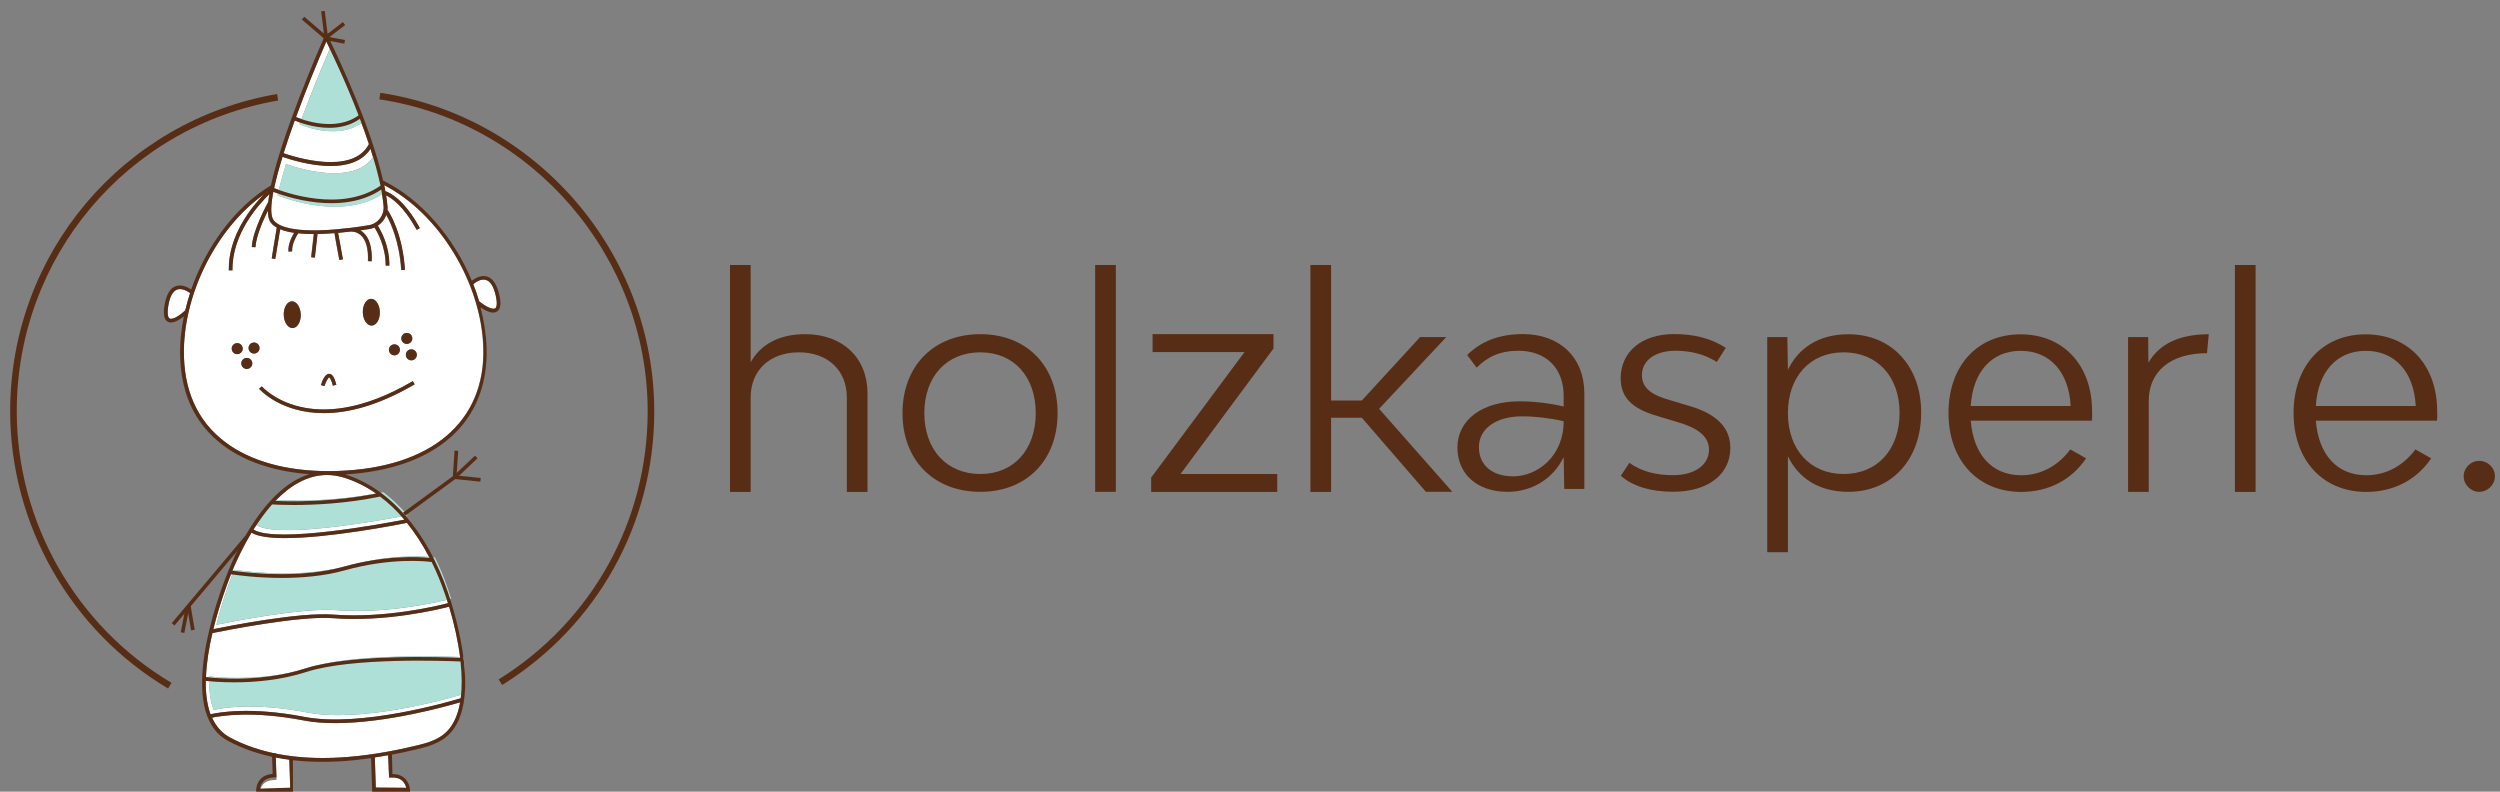 <?xml version="1.0" encoding="utf-8"?>
<!-- Generator: Adobe Illustrator 24.1.1, SVG Export Plug-In . SVG Version: 6.00 Build 0)  -->
<svg version="1.1" id="Ebene_1" xmlns="http://www.w3.org/2000/svg" xmlns:xlink="http://www.w3.org/1999/xlink" x="0px" y="0px"
	 viewBox="0 0 300 95" style="enable-background:new 0 0 300 95;" xml:space="preserve">
<rect x="0" y="0" width="300" height="95" fill="#808080" stroke="none"/>
<style type="text/css">
	.st0{fill:#572D15;}
	.st1{fill:#FFFFFF;}
	.st2{fill:#AFE0D7;}
</style>
<g>
	<path class="st0" d="M104.1,47.2v11.83h-2.48V47.69c0-3.27-2.31-5.41-5.75-5.41c-3.48,0-5.79,2.14-5.79,5.41v11.34H87.6V31.8h2.48
		v11.68c1.17-2.14,3.41-3.38,6.55-3.38C101.11,40.11,104.1,42.93,104.1,47.2z"/>
	<path class="st0" d="M108.3,49.58c0-5.68,3.76-9.48,9.34-9.48c5.55,0,9.27,3.79,9.27,9.48c0,5.65-3.72,9.44-9.27,9.44
		C112.06,59.02,108.3,55.23,108.3,49.58z M124.29,49.58c0-4.41-2.65-7.3-6.65-7.3c-4.03,0-6.72,2.89-6.72,7.3
		c0,4.38,2.69,7.3,6.72,7.3C121.64,56.89,124.29,53.96,124.29,49.58z"/>
	<path class="st0" d="M131.42,31.8h2.48v27.22h-2.48V31.8z"/>
	<path class="st0" d="M138.14,57.31l11.2-15.06h-11.03v-2.15h14.51v1.72l-11.16,15.06h11.61v2.15h-15.13V57.31z"/>
	<path class="st0" d="M163.42,50.13h-3.69v8.9h-2.48V31.8h2.48v16.26h3.69l6.99-7.61h3.14l-8.06,8.61l8.79,9.96h-3.17L163.42,50.13z
		"/>
	<path class="st0" d="M190.12,47.2v11.47h-2.41l-0.07-3.82c-1.27,2.65-3.86,4.17-6.75,4.17c-3.58,0-6-2.1-6-5.31
		c0-3.31,2.96-5.55,7.44-5.55c1.69,0,3.58,0.21,5.31,0.62v-1.28c0-3.31-2.1-5.41-5.44-5.41c-2.17,0-3.72,0.72-5,2.03l-1.14-1.52
		c1.65-1.62,3.79-2.51,6.72-2.51C187.23,40.11,190.12,42.93,190.12,47.2z M187.64,50.55c-1.62-0.38-3.41-0.59-5-0.59
		c-3.1,0-5.17,1.48-5.17,3.69c0,2.14,1.55,3.51,4.1,3.51C184.47,57.16,187.64,54.78,187.64,50.55z"/>
	<path class="st0" d="M194.5,57.09l1.03-1.55c1.52,1.1,3.34,1.48,5.24,1.48c2.58,0,4.31-1.21,4.31-3.07c0-1.72-1.62-2.69-3.82-3.31
		l-1.96-0.59c-2.86-0.79-4.82-1.93-4.82-4.65c0-3.2,2.55-5.31,6.41-5.31c2.45,0,4.44,0.52,6.2,1.65l-1.07,1.69
		c-1.55-0.96-3.2-1.34-4.96-1.34c-2.41,0-4.03,1.14-4.03,2.93c0,1.69,1.41,2.45,3.38,3l1.96,0.59c2.76,0.76,5.27,2.14,5.27,5.13
		c0,3.17-2.65,5.27-6.86,5.27C198.18,59.02,195.91,58.37,194.5,57.09z"/>
	<path class="st0" d="M230.54,49.51c0,5.72-3.62,9.51-8.72,9.51c-3.62,0-6.03-1.69-7.27-4.27v11.51h-2.48V40.45h2.41l0.07,3.93
		c1.24-2.58,3.65-4.27,7.27-4.27C226.92,40.11,230.54,43.86,230.54,49.51z M227.95,49.55c0-4.38-2.69-7.27-6.72-7.27
		c-4,0-6.68,2.89-6.68,7.3c0,4.38,2.69,7.3,6.68,7.3C225.26,56.89,227.95,53.96,227.95,49.55z"/>
	<path class="st0" d="M251.03,50.48h-14.54c0.31,3.96,2.45,6.55,6.06,6.55c2.45,0,4.48-1.21,5.89-3.1l1.89,1.07
		c-1.76,2.62-4.55,4.03-7.79,4.03c-5.2,0-8.72-3.79-8.72-9.47c0-5.65,3.45-9.44,8.65-9.44c5.13,0,8.58,3.69,8.58,9.23
		C251.07,49.65,251.07,50.2,251.03,50.48z M236.49,48.72h11.99c-0.21-4.07-2.48-6.62-6-6.62C238.97,42.1,236.73,44.66,236.49,48.72z
		"/>
	<path class="st0" d="M265.05,40.11l-0.21,2.27c-4.44,0-6.99,2.24-6.99,5.72v10.92h-2.48V40.45h2.41l0.03,3.07
		C259.13,41.24,261.57,40.11,265.05,40.11z"/>
	<path class="st0" d="M268.19,31.8h2.48v27.23h-2.48V31.8z"/>
	<path class="st0" d="M292.44,50.48H277.9c0.31,3.96,2.45,6.55,6.06,6.55c2.45,0,4.48-1.21,5.89-3.1l1.89,1.07
		c-1.76,2.62-4.55,4.03-7.79,4.03c-5.2,0-8.72-3.79-8.72-9.47c0-5.65,3.45-9.44,8.65-9.44c5.13,0,8.58,3.69,8.58,9.23
		C292.48,49.65,292.48,50.2,292.44,50.48z M277.9,48.72h11.99c-0.21-4.07-2.48-6.62-6-6.62C280.38,42.1,278.14,44.66,277.9,48.72z"
		/>
	<path class="st0" d="M295.64,57.16c0-1.03,0.86-1.86,1.86-1.86c1.03,0,1.89,0.83,1.89,1.86c0,1-0.86,1.86-1.89,1.86
		C296.5,59.02,295.64,58.16,295.64,57.16z"/>
	<g>
		<g>
			<g>
				<g>
					<path class="st1" d="M46.69,93.31l-0.11-2.68c-0.54,0.1-1.07,0.18-1.6,0.26l0.11,3.6l3.65,0.03c-0.05-0.22-0.17-0.56-0.46-0.83
						c-0.32-0.29-0.79-0.43-1.38-0.4L46.69,93.31z"/>
				</g>
				<g>
					<path class="st1" d="M39.24,57c-2.35,0-4.39,1.27-6.09,3c0.39,0.02,1.26,0.07,2.49,0.07c2.28,0,5.76-0.16,9.49-0.85
						c-1.21-0.85-2.5-1.49-3.83-1.9C40.59,57.1,39.9,57,39.24,57z"/>
				</g>
				<g>
					<path class="st1" d="M36.88,85.5c-6.52-1.26-10.37-0.51-11.24-0.31c-0.38-1.02-0.54-2.2-0.56-3.45
						c-0.15-0.01-0.29-0.03-0.38-0.04c-0.02,1.47,0.14,2.85,0.57,4.02c0.87-0.21,4.72-0.95,11.24,0.31
						c6.77,1.3,17.42-1.82,18.78-2.23c0.02-0.14,0.02-0.29,0.04-0.43C53.06,84.03,43.25,86.73,36.88,85.5z"/>
				</g>
				<g>
					<path class="st1" d="M33.09,90.88l0.09,2.72l-0.22,0c-0.6,0.01-1.05,0.17-1.36,0.49c-0.27,0.28-0.37,0.63-0.4,0.85l3.63-0.11
						l-0.12-3.68C34.16,91.07,33.62,90.98,33.09,90.88z"/>
				</g>
				<g>
					<path class="st1" d="M40.34,73.22c-3.99-0.31-12.52,1.37-14.37,1.75c0.62-2.52,1.41-4.75,1.91-6.04
						c-0.05-0.01-0.12-0.02-0.16-0.02c-0.45,1.13-1.4,3.67-2.12,6.59c1.85-0.38,10.38-2.06,14.37-1.75
						c6.28,0.48,12.56-1.05,13.79-1.37c-0.04-0.14-0.09-0.27-0.13-0.4C51.68,72.45,46.02,73.65,40.34,73.22z"/>
				</g>
				<g>
					<path class="st1" d="M39.94,74.18c-4.05-0.31-13.2,1.53-14.45,1.79c-0.4,1.73-0.71,3.56-0.78,5.29
						c0.09,0.01,0.22,0.02,0.36,0.04c0-0.04,0-0.08,0-0.13c0.51,0.06,1.76,0.18,3.43,0.18c1.73,0,3.91-0.13,6.19-0.6
						c0.65-0.15,1.31-0.32,1.97-0.54c0.6-0.19,1.27-0.36,1.99-0.5c5.38-1.2,14.03-0.97,16.56-0.87c-0.25-2-0.73-4.08-1.31-6.04
						C52.67,73.11,46.31,74.67,39.94,74.18z"/>
				</g>
				<g>
					<path class="st1" d="M30.79,63.02c0.24-0.39,0.51-0.77,0.78-1.15c-0.41,0.55-0.8,1.11-1.15,1.68
						c2.75,1.7,15.79-0.74,18.11-1.19c-0.11-0.13-0.23-0.26-0.35-0.39C44.63,62.64,33.32,64.59,30.79,63.02z"/>
				</g>
				<g>
					<path class="st1" d="M30.18,63.92c-1.07,1.77-1.84,3.47-2.29,4.56c0.04,0.01,0.1,0.01,0.15,0.02c0.02-0.04,0.04-0.09,0.05-0.13
						c0.65,0.1,3.08,0.44,6.09,0.44c2.08,0,4.43-0.18,6.66-0.7c0.13-0.03,0.26-0.06,0.38-0.1c0.78-0.22,1.54-0.39,2.26-0.54
						c3.75-0.82,6.67-0.75,8.01-0.64c-0.79-1.51-1.68-2.88-2.65-4.09c-1.2,0.24-9.33,1.83-14.64,1.83
						C32.42,64.57,30.96,64.39,30.18,63.92z"/>
				</g>
				<g>
					<path class="st1" d="M36.42,86.45c-6.2-1.2-10.02-0.54-10.98-0.33c0.46,1.01,1.15,1.84,2.15,2.38c3.52,1.89,7.97,2.7,13.21,2.4
						c2.83-0.16,5.96-0.66,9.28-1.46c1.06-0.26,2.17-0.57,3.11-1.28c1.1-0.84,1.73-2.21,2.02-3.88c-1.64,0.49-8.81,2.5-14.98,2.5
						C38.9,86.78,37.6,86.68,36.42,86.45z"/>
				</g>
				<g>
					<path class="st1" d="M44.27,17.29c-0.28-0.85-0.59-1.69-0.9-2.52c-2.72,1.9-6.54,0.51-7.42,0.15c0.03-0.07,0.05-0.14,0.08-0.21
						c-0.28-0.1-0.51-0.19-0.66-0.25c-0.48,1.33-0.94,2.66-1.34,3.93C35.3,18.84,42.34,21.08,44.27,17.29z"/>
				</g>
				<g>
					<path class="st1" d="M22.81,35.17c-0.26-0.19-0.96-0.64-1.56-0.42c-0.52,0.19-0.87,0.83-1.05,1.91
						c-0.21,1.22,0.04,1.5,0.16,1.56c0.37,0.2,1.3-0.43,1.87-0.97C22.39,36.56,22.59,35.86,22.81,35.17z"/>
				</g>
				<g>
					<path class="st1" d="M46.08,22.21c0.02,0.08,0.04,0.17,0.05,0.25l0,0.01c0,0,0,0,0,0c0.03,0.16,0.06,0.31,0.09,0.46
						c0.5,0.17,2.25,0.97,4.14,4.44l-0.38,0.21c-1.59-2.91-3.05-3.85-3.67-4.14c0.07,0.42,0.12,0.82,0.16,1.22
						c0.02,0.17,0.02,0.34,0,0.5c0.3,0.44,1.83,2.9,2.1,7.21l-0.44,0.03c-0.22-3.47-1.3-5.73-1.8-6.62
						c-0.19,0.53-0.55,0.99-1.02,1.3c0.37,0.59,1.42,2.42,1.39,4.79l-0.44-0.01c0.03-2.26-1.01-4.06-1.34-4.57
						c-0.2,0.09-0.41,0.15-0.64,0.19c-0.34,0.05-0.7,0.11-1.07,0.16c0.13,0.07,0.26,0.16,0.38,0.27c0.72,0.66,1.06,1.82,0.99,3.44
						l-0.44-0.02c0.06-1.49-0.23-2.53-0.85-3.1c-0.57-0.52-1.23-0.45-1.25-0.45c-0.48,0.06-0.99,0.11-1.49,0.16
						c0.09,0.52,0.38,2.08,0.58,3.17l-0.43,0.08l-0.31-1.68c-0.15-0.81-0.23-1.27-0.27-1.54c-0.68,0.05-1.36,0.09-2.04,0.1
						l-0.32,2.84l-0.44-0.05l0.32-2.78c-0.66,0-1.29-0.03-1.88-0.09c-0.2,0.31-0.81,1.32-0.72,2.16l-0.44,0.04
						c-0.08-0.85,0.4-1.8,0.68-2.26c-0.63-0.09-1.2-0.23-1.68-0.43c-0.16,0.9-0.58,3.54-0.59,3.57L32.6,31
						c0.02-0.13,0.47-2.94,0.61-3.7c-0.29-0.16-0.53-0.35-0.71-0.58c-0.24-0.3-0.35-0.8-0.36-1.45c-0.55,1.11-1.43,3.08-1.49,4.39
						l-0.44-0.02c0.09-2,1.9-5.28,1.98-5.42l0,0c0.03-0.29,0.07-0.6,0.13-0.93c-1.22,1.17-4.51,4.74-4.43,9.14l-0.44,0.01
						c-0.08-4.19,2.76-7.63,4.21-9.12c-5.76,4.08-9.82,12.2-9.59,19.52c0.15,4.69,2.02,8.27,5.57,10.65
						c3.19,2.14,7.63,3.19,12.83,3.02c11.24-0.35,17.79-5.88,17.51-14.8C57.75,33.9,52.66,25.61,46.08,22.21z M48.8,39.95
						c0.36-0.01,0.67,0.27,0.68,0.64c0.01,0.36-0.27,0.67-0.64,0.68c-0.36,0.01-0.67-0.27-0.68-0.64
						C48.15,40.27,48.44,39.96,48.8,39.95z M47.31,41.32c0.36-0.01,0.67,0.27,0.68,0.64c0.01,0.36-0.27,0.67-0.64,0.68
						c-0.36,0.01-0.67-0.27-0.68-0.64C46.66,41.64,46.94,41.33,47.31,41.32z M44.51,35.86c0.56-0.02,1.04,0.69,1.07,1.57
						c0.03,0.89-0.41,1.62-0.97,1.64c-0.56,0.02-1.04-0.69-1.07-1.57C43.51,36.61,43.95,35.88,44.51,35.86z M39.5,44.86
						C39.51,44.86,39.51,44.86,39.5,44.86c0.37,0.01,0.64,0.41,0.87,1.31l-0.42,0.11c-0.24-0.93-0.44-0.98-0.44-0.98h0
						c-0.12,0-0.4,0.47-0.56,1.03l-0.42-0.12C38.62,45.89,38.96,44.86,39.5,44.86z M35.02,36.16c0.56-0.02,1.04,0.69,1.07,1.57
						c0.03,0.89-0.41,1.62-0.97,1.64c-0.56,0.02-1.04-0.69-1.07-1.57C34.02,36.91,34.46,36.18,35.02,36.16z M28.05,42.35
						c-0.28-0.23-0.33-0.64-0.1-0.93c0.23-0.28,0.64-0.33,0.93-0.1c0.28,0.23,0.33,0.64,0.1,0.93
						C28.75,42.54,28.33,42.58,28.05,42.35z M30.13,44.02c-0.23,0.28-0.64,0.33-0.93,0.1c-0.28-0.23-0.33-0.64-0.1-0.93
						c0.23-0.28,0.64-0.33,0.93-0.1C30.31,43.32,30.36,43.74,30.13,44.02z M30.07,42.28c-0.28-0.23-0.33-0.64-0.1-0.93
						c0.23-0.28,0.64-0.33,0.93-0.1c0.28,0.23,0.33,0.64,0.1,0.93C30.77,42.47,30.36,42.51,30.07,42.28z M38.86,49.58
						c-5.22,0-7.74-2.88-7.78-2.93l0.33-0.28c0.06,0.07,5.81,6.6,18.12-0.62l0.22,0.38C45.31,48.73,41.69,49.58,38.86,49.58z
						 M49.38,43.24c-0.36,0.01-0.67-0.28-0.68-0.64c-0.01-0.36,0.27-0.67,0.64-0.68c0.36-0.01,0.67,0.27,0.68,0.64
						C50.03,42.92,49.74,43.23,49.38,43.24z"/>
				</g>
				<g>
					<path class="st1" d="M39.58,5.86c-0.17-0.36-0.32-0.66-0.42-0.88c-0.96,2.2-2.37,5.6-3.64,9.07c0.14,0.06,0.38,0.15,0.66,0.24
						C37.39,11.05,38.68,7.93,39.58,5.86z"/>
				</g>
				<g>
					<path class="st1" d="M58.31,33.59c-0.61-0.18-1.26,0.29-1.52,0.51c0.27,0.68,0.51,1.37,0.71,2.06c0.6,0.49,1.56,1.06,1.92,0.84
						c0.11-0.07,0.34-0.36,0.06-1.57C59.23,34.37,58.84,33.75,58.31,33.59z"/>
				</g>
				<g>
					<path class="st1" d="M42,27.35L42,27.35c0,0,0.02,0,0.05-0.01c0.69-0.08,1.41-0.19,2.17-0.31c1.13-0.18,1.92-1.21,1.81-2.34
						c-0.04-0.45-0.11-0.92-0.19-1.4c-4.7,3.06-11.4,0.6-12.52,0.15c0.02-0.07,0.04-0.15,0.05-0.22c-0.23-0.08-0.43-0.16-0.57-0.21
						c-0.32,1.67-0.36,2.92,0.05,3.43C33.79,27.64,37.07,27.95,42,27.35z"/>
				</g>
				<g>
					<polygon class="st1" points="40.36,28.01 40.35,27.96 40.35,27.96 					"/>
				</g>
				<g>
					<path class="st1" d="M34.33,19.69c0.77,0.27,3.31,1.1,5.79,1.1c1.82,0,3.61-0.46,4.64-1.9c-0.1-0.34-0.2-0.68-0.31-1.03
						c-1.01,1.57-2.87,2.06-4.77,2.06c-2.48,0-5.02-0.83-5.79-1.1c-0.42,1.36-0.77,2.65-1.01,3.76c0.12,0.05,0.33,0.13,0.58,0.22
						C33.69,21.84,33.98,20.79,34.33,19.69z"/>
				</g>
			</g>
			<g>
				<path class="st0" d="M20.17,82.62C8.48,75.68,1.22,62.94,1.22,49.36c0-18.86,13.47-34.88,32.03-38.08l0.13,0.78
					C15.2,15.19,2.01,30.88,2.01,49.36c0,13.3,7.11,25.79,18.57,32.58L20.17,82.62z"/>
			</g>
			<g>
				<path class="st0" d="M60.26,82.2l-0.42-0.67c11.2-6.97,17.88-18.99,17.88-32.17c0-18.59-13.84-34.69-32.2-37.44l0.12-0.78
					c18.74,2.81,32.87,19.24,32.87,38.22C78.52,62.81,71.69,75.08,60.26,82.2z"/>
			</g>
		</g>
		<g>
			<g>
				<g>
					<g>
						<path class="st2" d="M43.46,14.72c-1.58-4.1-3.29-7.67-3.87-8.86c-0.96,2.2-2.37,5.6-3.64,9.07
							C36.84,15.29,40.73,16.71,43.46,14.72z"/>
					</g>
				</g>
				<g>
					<g>
						<path class="st2" d="M46.08,23.15c-0.29-1.41-0.71-2.91-1.2-4.42c-1.01,1.57-2.87,2.06-4.77,2.06c-2.48,0-5.02-0.83-5.79-1.1
							c-0.42,1.36-0.77,2.65-1.01,3.76C34.45,23.91,41.37,26.45,46.08,23.15z"/>
					</g>
				</g>
			</g>
			<g>
				<g>
					<g>
						<path class="st2" d="M41.72,67.91c-2.48,0.69-5.18,0.9-7.53,0.9c-3.01,0-5.44-0.34-6.09-0.44c-0.45,1.13-1.4,3.67-2.12,6.59
							c1.85-0.38,10.38-2.06,14.37-1.75c6.28,0.48,12.56-1.05,13.79-1.37c-0.12-0.38-0.24-0.76-0.37-1.13
							c-0.46-1.35-0.99-2.63-1.58-3.82C51.49,66.81,47.29,66.36,41.72,67.91z"/>
					</g>
				</g>
				<g>
					<g>
						<path class="st2" d="M33.03,60c-0.84,0.94-1.59,1.99-2.24,3.02c2.75,1.7,15.79-0.74,18.11-1.19c-0.9-1.07-1.88-1.99-2.9-2.77
							c-4.06,0.84-7.89,1.01-10.35,1.01C34.28,60.07,33.35,60.02,33.03,60z"/>
					</g>
				</g>
				<g>
					<g>
						<path class="st2" d="M37.16,80.1c-3.12,1.01-6.31,1.25-8.66,1.25c-1.67,0-2.92-0.12-3.43-0.18c-0.02,1.47,0.14,2.85,0.57,4.02
							c0.87-0.21,4.72-0.95,11.24,0.31c6.77,1.3,17.42-1.82,18.78-2.23c0.17-1.34,0.15-2.84-0.02-4.41
							C53.74,78.77,42.58,78.35,37.16,80.1z"/>
					</g>
				</g>
			</g>
			<g>
				<g>
					<g>
						<path class="st0" d="M31.42,46.36l-0.33,0.28c0.04,0.05,2.56,2.93,7.78,2.93c2.83,0,6.45-0.85,10.89-3.46l-0.22-0.38
							C37.23,52.96,31.48,46.43,31.42,46.36z"/>
					</g>
				</g>
				<g>
					<g>
						<path class="st0" d="M39.5,45.3L39.5,45.3c0,0,0.21,0.05,0.44,0.98l0.42-0.11c-0.23-0.9-0.49-1.3-0.86-1.31c0,0,0,0-0.01,0
							c-0.55,0-0.89,1.03-0.98,1.35l0.42,0.12C39.11,45.78,39.39,45.3,39.5,45.3z"/>
					</g>
				</g>
				<g>
					<g>
						<path class="st0" d="M44.61,39.07c0.56-0.02,1-0.75,0.97-1.64c-0.03-0.89-0.51-1.59-1.07-1.57c-0.56,0.02-1,0.75-0.97,1.64
							C43.57,38.39,44.05,39.09,44.61,39.07z"/>
					</g>
				</g>
				<g>
					<g>
						<path class="st0" d="M35.12,39.37c0.56-0.02,1-0.75,0.97-1.64c-0.03-0.89-0.51-1.59-1.07-1.57c-0.56,0.02-1,0.75-0.97,1.64
							S34.56,39.39,35.12,39.37z"/>
					</g>
				</g>
				<g>
					<g>
						<path class="st0" d="M47.35,42.64c0.36-0.01,0.65-0.32,0.64-0.68c-0.01-0.36-0.32-0.65-0.68-0.64
							c-0.36,0.01-0.65,0.32-0.64,0.68C46.68,42.37,46.99,42.65,47.35,42.64z"/>
					</g>
				</g>
				<g>
					<g>
						<path class="st0" d="M48.84,41.27c0.36-0.01,0.65-0.32,0.64-0.68c-0.01-0.36-0.32-0.65-0.68-0.64
							c-0.36,0.01-0.65,0.32-0.64,0.68C48.17,41,48.48,41.29,48.84,41.27z"/>
					</g>
				</g>
				<g>
					<g>
						<path class="st0" d="M49.34,41.92c-0.36,0.01-0.65,0.32-0.64,0.68c0.01,0.36,0.32,0.65,0.68,0.64
							c0.36-0.01,0.65-0.32,0.64-0.68C50.01,42.19,49.7,41.91,49.34,41.92z"/>
					</g>
				</g>
				<g>
					<g>
						<path class="st0" d="M28.88,41.32c-0.28-0.23-0.7-0.18-0.93,0.1c-0.23,0.28-0.18,0.7,0.1,0.93c0.28,0.23,0.7,0.18,0.93-0.1
							C29.21,41.97,29.16,41.55,28.88,41.32z"/>
					</g>
				</g>
				<g>
					<g>
						<path class="st0" d="M30.9,41.25c-0.28-0.23-0.7-0.18-0.93,0.1c-0.23,0.28-0.18,0.7,0.1,0.93c0.28,0.23,0.7,0.18,0.93-0.1
							C31.23,41.9,31.18,41.48,30.9,41.25z"/>
					</g>
				</g>
				<g>
					<g>
						<path class="st0" d="M30.03,43.1c-0.28-0.23-0.7-0.18-0.93,0.1s-0.18,0.7,0.1,0.93c0.28,0.23,0.7,0.18,0.93-0.1
							C30.36,43.74,30.31,43.32,30.03,43.1z"/>
					</g>
				</g>
				<g>
					<g>
						<path class="st0" d="M59.91,35.34c-0.29-1.23-0.78-1.96-1.48-2.16c-0.73-0.21-1.45,0.23-1.81,0.51
							c-2.17-5.2-6.07-9.78-10.65-12.02c-1.46-6.47-5.3-14.6-6.35-16.75l1.7,0.32L41.4,4.8l-1.87-0.35L41.42,3l-0.27-0.35
							l-1.84,1.41l-0.34-2.75l-0.43,0.05l0.33,2.67l-2.36-2.02l-0.29,0.33l2.62,2.25c-0.72,1.65-5.01,11.56-6.33,17.66
							c-4.27,2.55-7.76,7.29-9.57,12.49c-0.38-0.26-1.14-0.66-1.85-0.4c-0.68,0.24-1.13,1-1.34,2.25c-0.19,1.12-0.06,1.78,0.39,2.02
							c0.11,0.06,0.24,0.09,0.37,0.09c0.51,0,1.12-0.39,1.55-0.73c-0.33,1.64-0.49,3.29-0.44,4.9c0.15,4.83,2.09,8.54,5.76,11
							c2.55,1.71,5.88,2.74,9.74,3.03c-5.27,1.63-8.68,9.01-9.76,11.69c-1.12,2.79-6.41,16.87,0.01,20.32
							c3.11,1.67,6.91,2.51,11.32,2.51c0.69,0,1.4-0.02,2.12-0.06c1.19-0.07,2.43-0.2,3.72-0.38l0.13,4.02h4.55l-0.01-0.22
							c0-0.03-0.03-0.83-0.63-1.38c-0.37-0.34-0.87-0.52-1.48-0.52l-0.06-2.67l-0.33,0.41c1.13-0.21,2.28-0.45,3.46-0.74
							c1.1-0.27,2.26-0.59,3.27-1.36c4.74-3.62,1.11-15.13,0.34-17.4c-2.52-7.37-7.01-12.54-12.35-14.19
							c10.93-0.64,17.25-6.27,16.97-15.2c-0.05-1.61-0.31-3.24-0.73-4.85c0.43,0.3,1.03,0.63,1.52,0.63c0.16,0,0.3-0.03,0.43-0.11
							C60.08,37.11,60.17,36.45,59.91,35.34z M46.03,24.7c0.11,1.13-0.69,2.16-1.81,2.34c-0.75,0.12-1.48,0.22-2.17,0.31
							c-0.03,0-0.05,0-0.05,0l0,0c-4.92,0.6-8.21,0.29-9.15-0.9c-0.41-0.52-0.37-1.76-0.05-3.43c1.38,0.54,8.17,2.93,12.95-0.27
							C45.87,23.43,45.97,24.08,46.03,24.7z M40.36,28.01l-0.01-0.05l0,0L40.36,28.01z M39.16,4.98c0.58,1.19,2.3,4.77,3.87,8.86
							c-2.73,2-6.62,0.58-7.51,0.21C36.79,10.59,38.2,7.18,39.16,4.98z M39.52,15.34c1.22,0,2.53-0.27,3.67-1.08
							c0.38,0.99,0.74,2.01,1.08,3.03c-1.94,3.78-8.97,1.54-10.24,1.1c0.4-1.27,0.86-2.6,1.34-3.93
							C35.96,14.72,37.64,15.34,39.52,15.34z M39.69,19.92c1.89,0,3.75-0.48,4.77-2.06c0.49,1.51,0.9,3.01,1.2,4.42
							c-4.71,3.3-11.63,0.76-12.76,0.3c0.24-1.12,0.59-2.4,1.01-3.76C34.67,19.09,37.21,19.92,39.69,19.92z M20.36,38.22
							c-0.12-0.06-0.36-0.34-0.16-1.56c0.18-1.08,0.54-1.72,1.05-1.91c0.6-0.22,1.3,0.23,1.56,0.42c-0.22,0.69-0.42,1.38-0.58,2.08
							C21.66,37.79,20.73,38.42,20.36,38.22z M39.24,57c0.66,0,1.35,0.1,2.05,0.32c1.34,0.41,2.63,1.06,3.85,1.91
							c-5.52,1.09-10.56,0.95-12.1,0.88C34.76,58.32,36.84,57,39.24,57z M30.18,63.92c0.78,0.47,2.23,0.65,4.01,0.65
							c5.31,0,13.44-1.59,14.64-1.83c1,1.24,1.91,2.65,2.72,4.21c-1.26-0.13-5.24-0.37-10.34,1.06c-5.43,1.52-11.95,0.67-13.33,0.47
							C28.34,67.39,29.12,65.69,30.18,63.92z M25.49,75.97c1.25-0.26,10.4-2.1,14.45-1.79c6.37,0.49,12.73-1.06,13.95-1.38
							c0.6,1.99,1.08,4.11,1.33,6.14c-2.12-0.09-13.14-0.48-18.56,1.27c-5.31,1.71-10.84,1.18-11.94,1.04
							C24.78,79.52,25.08,77.69,25.49,75.97z M24.69,81.7c0.51,0.06,1.76,0.18,3.43,0.18c2.36,0,5.55-0.24,8.66-1.25
							c5.43-1.75,16.59-1.33,18.48-1.25c0.17,1.57,0.2,3.08,0.02,4.41c-1.36,0.41-12.01,3.53-18.78,2.23
							c-6.52-1.26-10.37-0.51-11.24-0.31C24.83,84.55,24.67,83.17,24.69,81.7z M46.69,93.31l0.22-0.01c0.59-0.03,1.06,0.1,1.38,0.4
							c0.29,0.26,0.41,0.63,0.46,0.85l-3.65-0.03l-0.12-3.63c0.53-0.08,1.06-0.17,1.6-0.26L46.69,93.31z M53.2,88.16
							c-0.94,0.72-2.05,1.03-3.11,1.28c-3.33,0.81-6.45,1.3-9.28,1.46c-5.24,0.3-9.69-0.51-13.21-2.4c-1-0.54-1.69-1.37-2.15-2.38
							c0.96-0.21,4.78-0.87,10.98,0.33c1.18,0.23,2.47,0.32,3.81,0.32c6.17,0,13.34-2.02,14.98-2.5
							C54.93,85.95,54.29,87.32,53.2,88.16z M53.76,72.38c-1.22,0.32-7.5,1.85-13.79,1.37c-3.99-0.31-12.52,1.37-14.37,1.75
							c0.72-2.92,1.67-5.46,2.12-6.59c0.65,0.1,3.08,0.44,6.09,0.44c2.35,0,5.05-0.21,7.53-0.9c5.57-1.56,9.77-1.1,10.46-1.01
							c0.59,1.19,1.12,2.47,1.58,3.82C53.51,71.62,53.64,71.99,53.76,72.38z M48.52,62.36c-2.32,0.45-15.37,2.89-18.11,1.19
							c0.65-1.04,1.4-2.08,2.24-3.02c0.32,0.02,1.25,0.07,2.61,0.07c2.46,0,6.3-0.17,10.35-1.01
							C46.65,60.36,47.62,61.29,48.52,62.36z M40.48,56.52c-5.21,0.17-9.64-0.88-12.83-3.02c-3.55-2.38-5.42-5.96-5.57-10.65
							c-0.23-7.31,3.83-15.44,9.59-19.52c-1.45,1.48-4.29,4.93-4.21,9.12l0.44-0.01c-0.08-4.4,3.21-7.97,4.43-9.14
							c-0.06,0.33-0.1,0.64-0.13,0.93l0,0c-0.08,0.14-1.89,3.42-1.98,5.42l0.44,0.02c0.06-1.31,0.94-3.28,1.49-4.39
							c0.01,0.65,0.12,1.14,0.36,1.45c0.18,0.23,0.42,0.42,0.71,0.58c-0.14,0.77-0.59,3.57-0.61,3.7l0.43,0.07
							c0-0.03,0.43-2.67,0.59-3.57c0.48,0.2,1.05,0.34,1.68,0.43c-0.28,0.47-0.76,1.41-0.68,2.26l0.44-0.04
							c-0.08-0.84,0.52-1.85,0.72-2.16c0.59,0.06,1.23,0.09,1.88,0.09l-0.32,2.78l0.44,0.05l0.32-2.84c0.67-0.01,1.36-0.05,2.04-0.1
							c0.03,0.27,0.12,0.73,0.27,1.54l0.31,1.68l0.43-0.08c-0.2-1.09-0.49-2.65-0.58-3.17c0.51-0.05,1.01-0.1,1.49-0.16
							c0.01,0,0.67-0.08,1.25,0.45c0.62,0.57,0.91,1.61,0.85,3.1l0.44,0.02c0.07-1.62-0.27-2.78-0.99-3.44
							c-0.13-0.12-0.26-0.2-0.38-0.27c0.38-0.05,0.74-0.11,1.07-0.16c0.22-0.04,0.44-0.1,0.64-0.19c0.33,0.51,1.36,2.31,1.34,4.57
							l0.44,0.01c0.03-2.36-1.01-4.2-1.39-4.79c0.47-0.31,0.83-0.77,1.02-1.3c0.51,0.89,1.59,3.15,1.8,6.62l0.44-0.03
							c-0.27-4.31-1.8-6.76-2.1-7.21c0.02-0.16,0.02-0.33,0-0.5c-0.04-0.39-0.09-0.8-0.16-1.22c0.62,0.29,2.08,1.22,3.67,4.14
							l0.38-0.21c-1.89-3.46-3.63-4.27-4.14-4.44c-0.03-0.15-0.05-0.31-0.09-0.46c0,0,0,0,0,0l0-0.01
							c-0.02-0.08-0.04-0.17-0.05-0.25c6.58,3.39,11.67,11.69,11.91,19.51C58.27,50.64,51.72,56.17,40.48,56.52z M59.42,37
							c-0.36,0.22-1.31-0.34-1.92-0.84c-0.21-0.7-0.44-1.38-0.71-2.06c0.26-0.22,0.91-0.69,1.52-0.51c0.53,0.15,0.92,0.77,1.17,1.84
							C59.76,36.65,59.53,36.94,59.42,37z"/>
					</g>
				</g>
				<g>
					<g>
						<path class="st0" d="M34.71,90.78l0.12,3.74l-3.63,0.11c0.03-0.22,0.13-0.57,0.4-0.85c0.3-0.32,0.76-0.48,1.36-0.49l0.22,0
							l-0.1-2.9l-0.44,0.01l0.08,2.46c-0.61,0.05-1.1,0.25-1.44,0.61c-0.56,0.58-0.54,1.35-0.54,1.39l0.01,0.22h4.41l-0.01-4.18
							L34.71,90.78z"/>
					</g>
				</g>
			</g>
			<g>
				<g>
					<polygon class="st0" points="48.62,61.88 48.36,61.52 54.5,57.03 57.69,57.36 57.64,57.8 54.63,57.49 					"/>
				</g>
			</g>
			<g>
				<g>
					
						<rect x="53.09" y="55.47" transform="matrix(0.066 -0.998 0.998 0.066 -4.524 106.538)" class="st0" width="3.15" height="0.44"/>
				</g>
			</g>
			<g>
				<g>
					
						<rect x="54.08" y="55.83" transform="matrix(0.727 -0.687 0.687 0.727 -23.238 53.665)" class="st0" width="3.53" height="0.44"/>
				</g>
			</g>
			<g>
				<g>
					
						<rect x="18.32" y="69.5" transform="matrix(0.644 -0.765 0.765 0.644 -44.361 44.036)" class="st0" width="13.7" height="0.44"/>
				</g>
			</g>
			<g>
				<g>
					
						<rect x="22.71" y="72.67" transform="matrix(0.986 -0.167 0.167 0.986 -12.089 4.885)" class="st0" width="0.44" height="2.94"/>
				</g>
			</g>
			<g>
				<g>
					
						<rect x="20.68" y="74.29" transform="matrix(0.191 -0.982 0.982 0.191 -55.213 81.988)" class="st0" width="2.94" height="0.44"/>
				</g>
			</g>
		</g>
	</g>
</g>
</svg>
